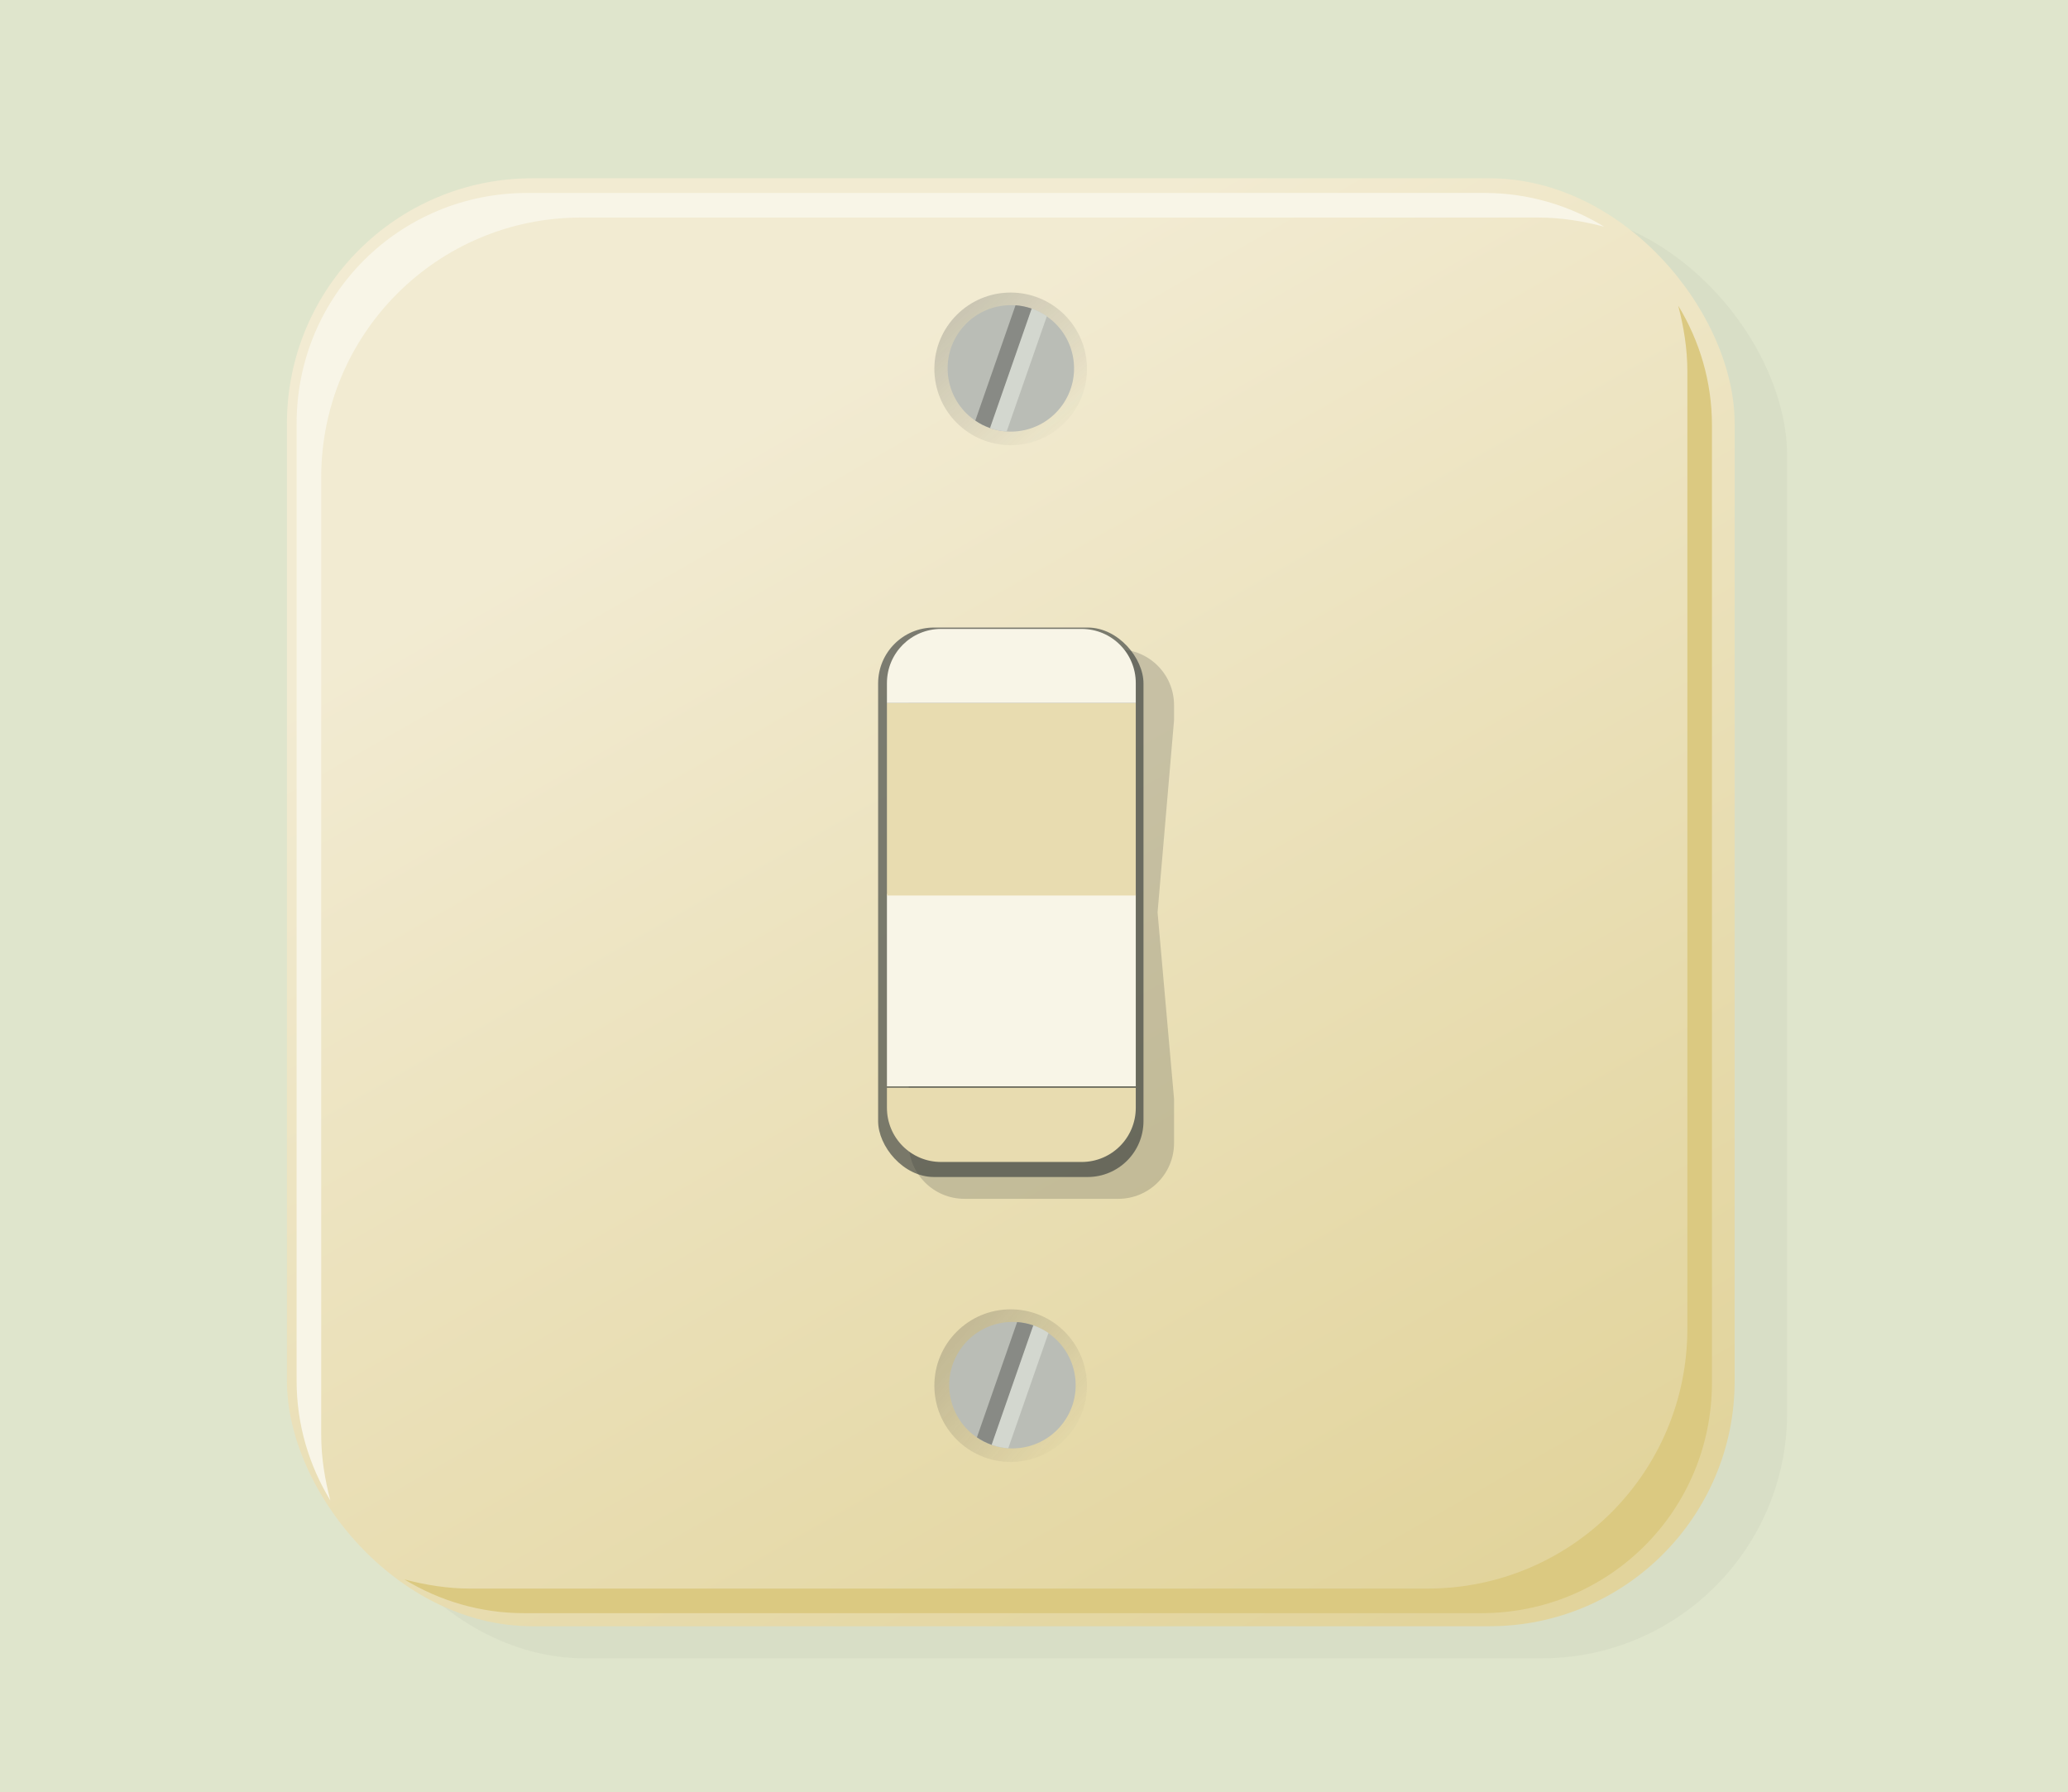 <?xml version="1.0" encoding="UTF-8"?>
<svg version="1.1" viewBox="0 0 502 435" xmlns="http://www.w3.org/2000/svg">
<defs>
<filter id="f" color-interpolation-filters="sRGB">
<feGaussianBlur stdDeviation="1.587"/>
</filter>
<filter id="e" color-interpolation-filters="sRGB">
<feGaussianBlur stdDeviation="1.587"/>
</filter>
<linearGradient id="c" x1="218" x2="384" y1="314.36" y2="604.06" gradientUnits="userSpaceOnUse">
<stop stop-color="#f2ebd2" offset="0"/>
<stop stop-color="#e2d49c" offset="1"/>
</linearGradient>
<linearGradient id="b" x1="282.44" x2="250.97" y1="317.81" y2="283.68" gradientUnits="userSpaceOnUse">
<stop stop-color="#2e3436" offset="0"/>
<stop stop-color="#2e3436" stop-opacity="0" offset="1"/>
</linearGradient>
<linearGradient id="a" x1="284.95" x2="250.97" y1="314.86" y2="285.67" gradientUnits="userSpaceOnUse">
<stop stop-color="#323232" offset="0"/>
<stop stop-color="#323232" stop-opacity="0" offset="1"/>
</linearGradient>
<filter id="d" color-interpolation-filters="sRGB">
<feGaussianBlur stdDeviation="1.757"/>
</filter>
</defs>
<g transform="translate(-50 -209.36)">
<rect x="50" y="209.36" width="502" height="435" fill="#638000" opacity=".2"/>
<g transform="translate(11.251)">
<rect x="121.13" y="260.41" width="351.43" height="351.43" ry="59.538" fill="#2e3436" filter="url(#d)" opacity=".2"/>
<rect x="108.4" y="252.63" width="351.43" height="351.43" ry="59.538" fill="url(#c)"/>
<path d="m166.75 256.19c-31.069 0-56 24.902-56 55.969v232.34c0 10.684 3.048 20.573 8.188 29.031-1.334-5.113-2.219-10.405-2.219-15.938v-232.34c0-34.899 28.195-63.094 63.094-63.094h232.38c5.542 0 10.848 0.886 15.969 2.219-8.466-5.143-18.368-8.188-29.062-8.188h-232.34z" fill="#f8f5e7" filter="url(#f)"/>
<path d="m398.32 600.89c31.069 0 56-24.902 56-55.969v-232.34c0-10.684-3.048-20.573-8.188-29.031 1.334 5.113 2.219 10.405 2.219 15.938v232.34c0 34.899-28.195 63.094-63.094 63.094h-232.38c-5.542 0-10.848-0.886-15.969-2.219 8.466 5.143 18.368 8.188 29.062 8.188h232.34z" fill="#dbc981" filter="url(#e)"/>
<rect x="251.91" y="361.67" width="64.418" height="133.36" ry="13.562" fill="#2e3436" opacity=".6"/>
<path transform="matrix(-.865 0 0 -.865 519.7 557.9)" d="m293.8 299.44c0 11.825-9.586 21.41-21.41 21.41-11.825 0-21.41-9.586-21.41-21.41 0-11.825 9.586-21.41 21.41-21.41 11.825 0 21.41 9.586 21.41 21.41z" fill="url(#b)" opacity=".2"/>
<g transform="matrix(.84 .293 -.293 .84 112.2 31.73)">
<path transform="matrix(.773 .227 -.227 .773 138.75 -73.526)" d="m293.8 299.44c0 11.825-9.586 21.41-21.41 21.41-11.825 0-21.41-9.586-21.41-21.41 0-11.825 9.586-21.41 21.41-21.41 11.825 0 21.41 9.586 21.41 21.41z" fill="#babdb6"/>
<path d="m281.31 202.5c-1.538 0-3.018 0.216-4.438 0.594v33.312c1.419 0.378 2.899 0.594 4.438 0.594 0.052 0 0.104 4.9e-4 0.156 0v-34.5c-0.052-4.9e-4 -0.104 0-0.156 0z" fill="#888a85"/>
<path d="m281.49 202.5c1.538 0 3.018 0.216 4.438 0.594v33.312c-1.42 0.38-2.9 0.6-4.44 0.6-0.052 0-0.104 4.9e-4 -0.156 0v-34.5c0.052-4.9e-4 0.104 0 0.156 0z" fill="#d3d7cf"/>
</g>
<g transform="translate(6.649)">
<path transform="matrix(-.865 0 0 -.865 513.05 804.68)" d="m293.8 299.44c0 11.825-9.586 21.41-21.41 21.41-11.825 0-21.41-9.586-21.41-21.41 0-11.825 9.586-21.41 21.41-21.41 11.825 0 21.41 9.586 21.41 21.41z" fill="url(#a)" opacity=".2"/>
<g transform="matrix(.84 .293 -.293 .84 105.94 278.51)">
<path transform="matrix(.773 .227 -.227 .773 138.75 -73.526)" d="m293.8 299.44c0 11.825-9.586 21.41-21.41 21.41-11.825 0-21.41-9.586-21.41-21.41 0-11.825 9.586-21.41 21.41-21.41 11.825 0 21.41 9.586 21.41 21.41z" fill="#babdb6"/>
<path d="m281.31 202.5c-1.538 0-3.018 0.216-4.438 0.594v33.312c1.419 0.378 2.899 0.594 4.438 0.594 0.052 0 0.104 4.9e-4 0.156 0v-34.5c-0.052-4.9e-4 -0.104 0-0.156 0z" fill="#888a85"/>
<path d="m281.49 202.5c1.538 0 3.018 0.216 4.438 0.594v33.312c-1.42 0.38-2.9 0.6-4.44 0.6-0.052 0-0.104 4.9e-4 -0.156 0v-34.5c0.052-4.9e-4 0.104 0 0.156 0z" fill="#d3d7cf"/>
</g>
</g>
<path d="m272.89 366.97h37.294c7.513 0 13.562 6.048 13.562 13.562v3.613l-4 46.669 4 45.255v10.696c0 7.513-6.048 13.562-13.562 13.562h-37.294c-7.513 0-13.562-6.048-13.562-13.562v-106.23c0-7.513 6.048-13.562 13.562-13.562z" fill="#2e3436" opacity=".2"/>
<g transform="translate(-56.854 279.35)">
<path d="m371.31 194.03h-60.406v4.844c0 7.288 5.869 13.156 13.156 13.156h34.094c7.288 0 13.156-5.869 13.156-13.156v-4.844z" fill="#e8dcb0"/>
<path d="m371.31 146.98h-60.406v46.688h60.406v-46.688z" fill="#f8f5e7"/>
<path d="m324.06 82.656c-7.288 0-13.156 5.869-13.156 13.156v4.844h60.406v-4.844c0-7.288-5.869-13.156-13.156-13.156h-34.094z" fill="#f8f5e7"/>
<path d="m371.31 100.67h-60.406v46.688h60.406v-46.688z" fill="#e8dcb0"/>
</g>
</g>
</g>
</svg>
